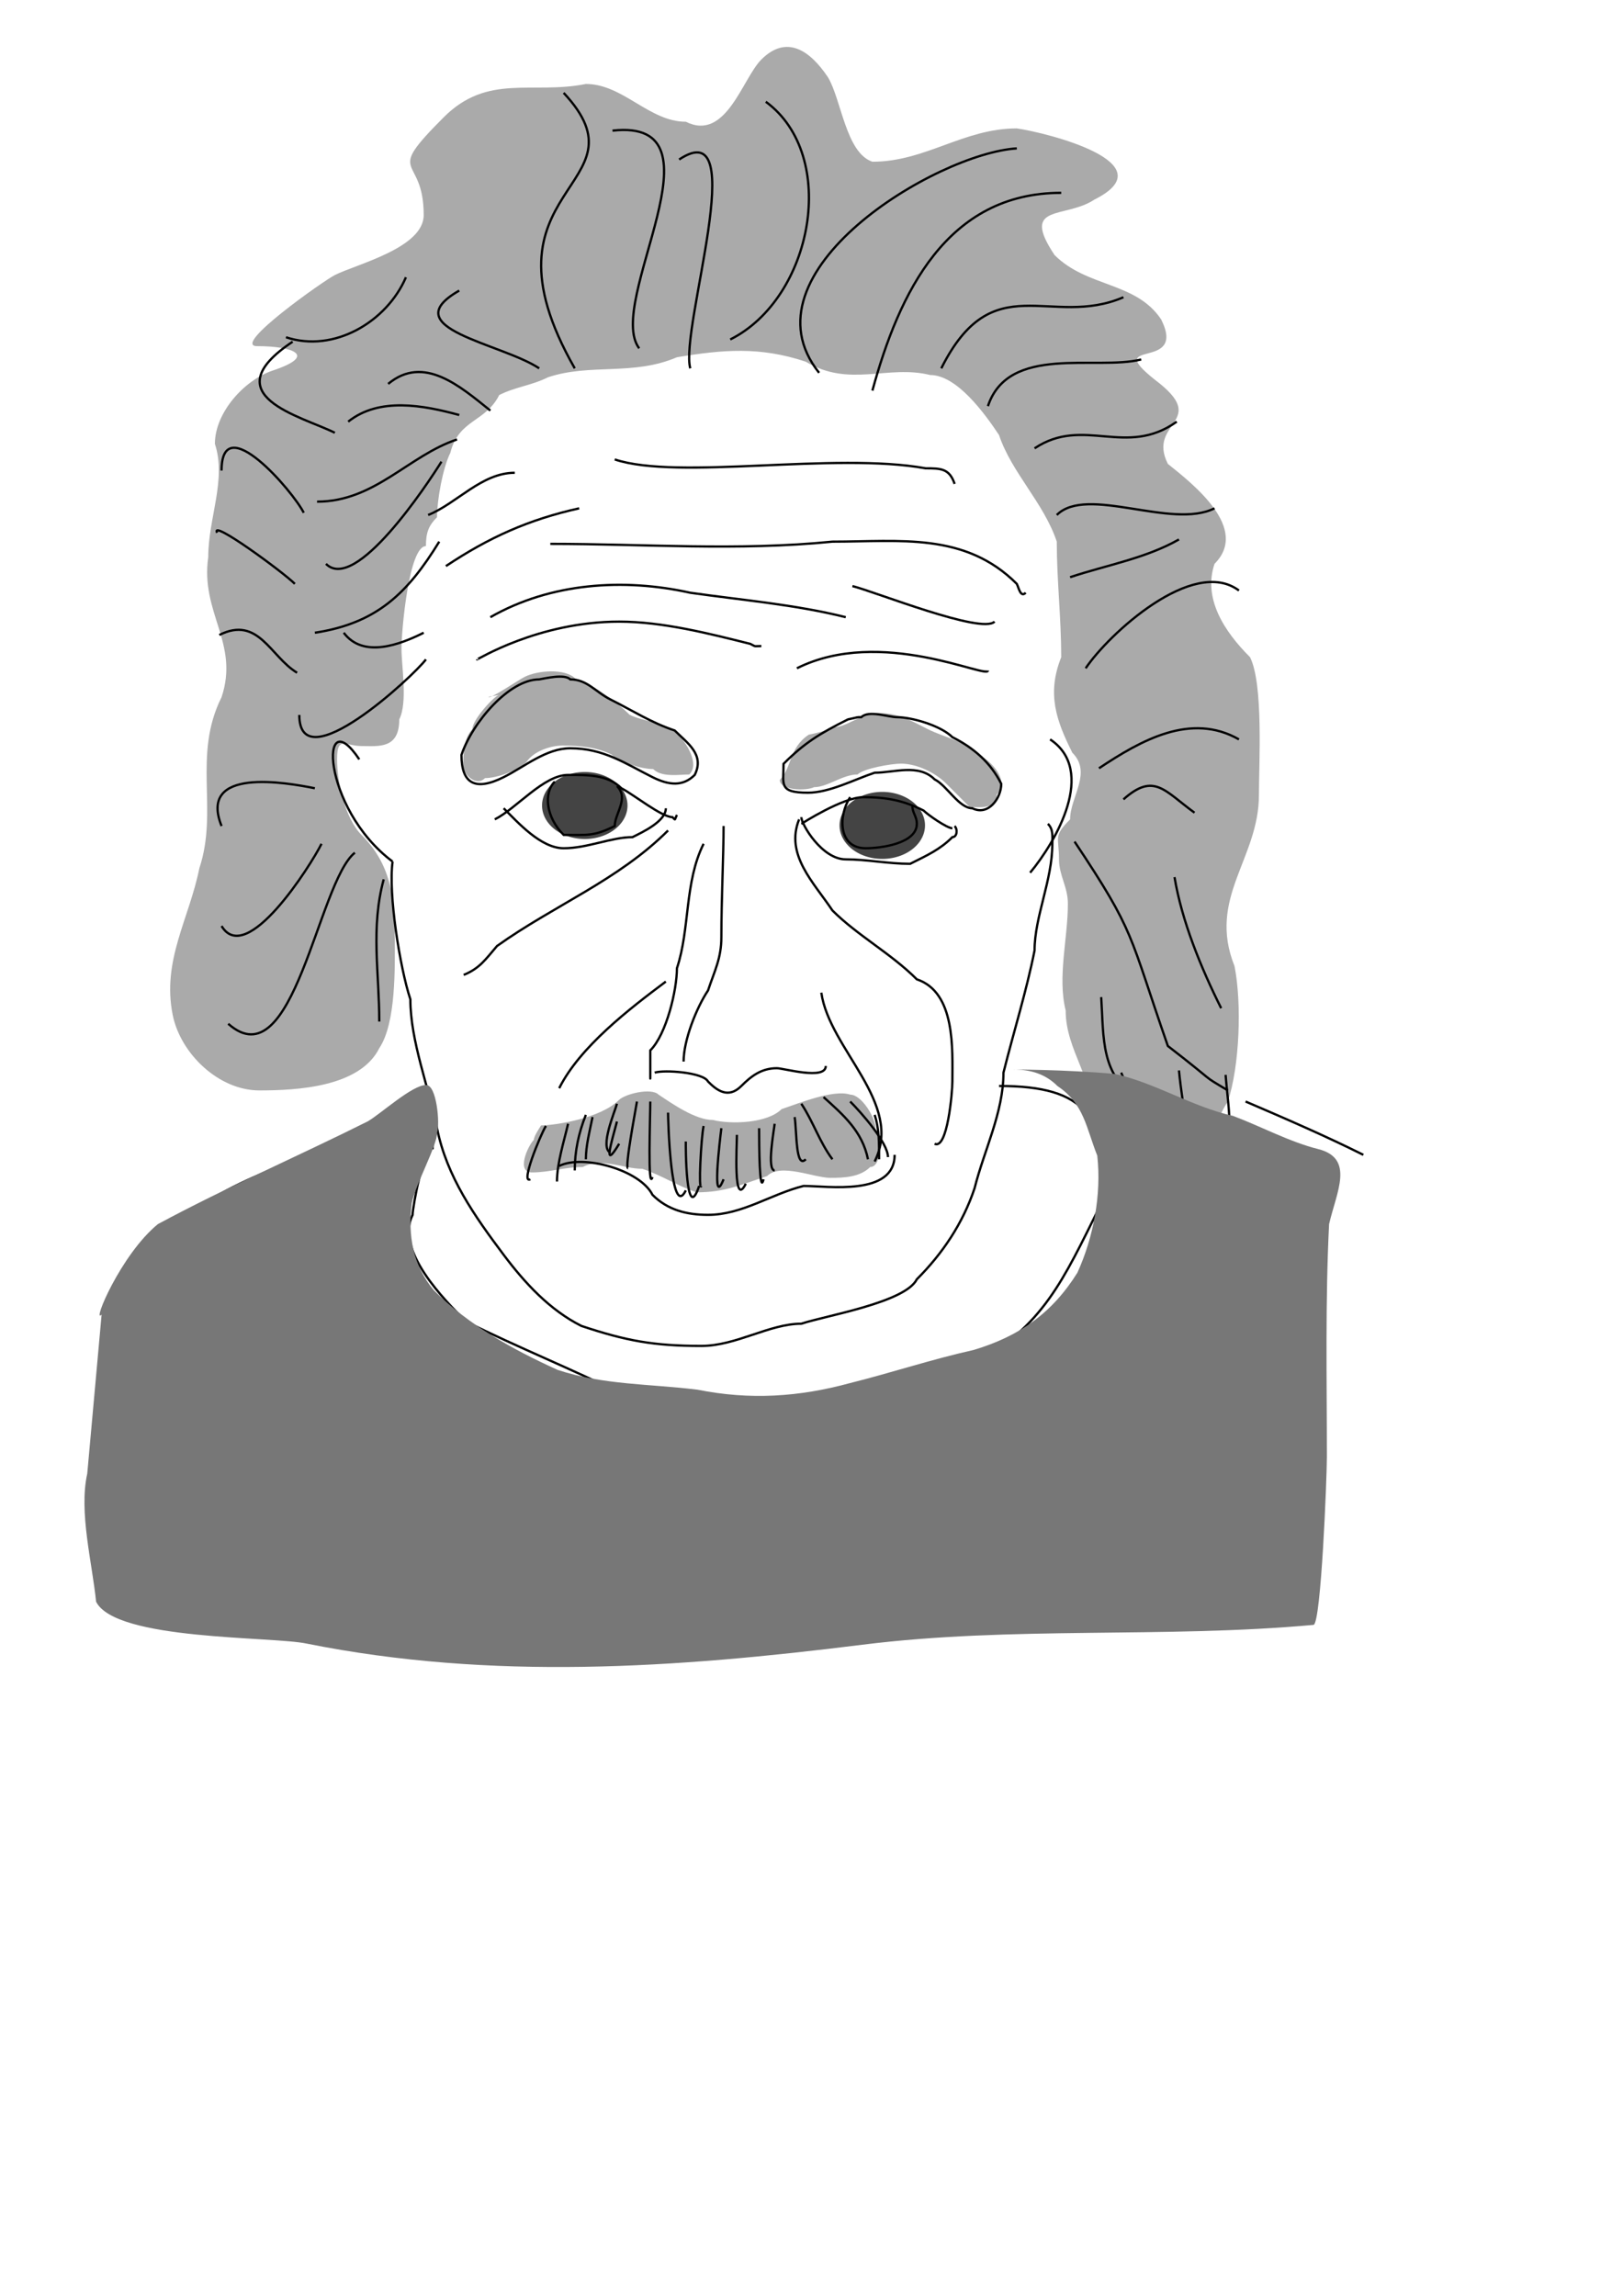 <?xml version="1.0" encoding="UTF-8" standalone="no"?>
<!DOCTYPE svg PUBLIC "-//W3C//DTD SVG 1.0//EN"
"http://www.w3.org/TR/2001/REC-SVG-20010904/DTD/svg10.dtd">
<!-- Created with Inkscape (http://www.inkscape.org/) -->
<svg
   id="svg1"
   sodipodi:version="0.32"
   inkscape:version="0.39cvs"
   xmlns="http://www.w3.org/2000/svg"
   xmlns:sodipodi="http://sodipodi.sourceforge.net/DTD/sodipodi-0.dtd"
   xmlns:inkscape="http://www.inkscape.org/namespaces/inkscape"
   xmlns:xlink="http://www.w3.org/1999/xlink"
   xmlns:rdf="http://www.w3.org/1999/02/22-rdf-syntax-ns#"
   xmlns:cc="http://web.resource.org/cc/"
   xmlns:dc="http://purl.org/dc/elements/1.1/"
   width="210mm"
   height="297mm"
   sodipodi:docbase="F:\Documents and Settings\steven\My Documents\My Pictures\Random Art"
   sodipodi:docname="einstein.svg">
  <defs
     id="defs3" />
  <sodipodi:namedview
     id="base"
     pagecolor="#ffffff"
     bordercolor="#666666"
     borderopacity="1.0"
     inkscape:pageopacity="0.0"
     inkscape:pageshadow="2"
     inkscape:zoom="0.68114620"
     inkscape:cx="289.09253"
     inkscape:cy="467.40484"
     inkscape:window-width="1280"
     inkscape:window-height="968"
     inkscape:window-x="-4"
     inkscape:window-y="-4" />
  
  <g
     id="g2389"
     transform="matrix(0.832,0,0,0.832,49.688,16.072)">
    <path
       style="fill:#aaaaaa;fill-opacity:1;fill-rule:evenodd;stroke:none;stroke-width:1pt;stroke-linecap:butt;stroke-linejoin:miter;stroke-opacity:1;"
       d="M 190.626,301.608 C 180.604,301.608 176.264,351.374 176.264,361.668 C 176.264,372.614 179.99,393.385 174.958,403.449 C 174.958,421.004 162.819,419.117 152.762,419.117 C 143.424,419.117 138.4,412.724 138.4,426.951 C 138.4,439.906 143.007,461.588 152.762,471.343 C 169.699,488.28 172.347,507.377 172.347,531.404 C 172.347,548.99 173.212,581.68 163.208,596.687 C 151.766,619.57 114.818,621.494 92.702,621.494 C 68.783,621.494 46.324,599.815 41.781,577.102 C 35.363,545.01 51.497,520.686 57.449,490.928 C 68.808,456.852 53.305,424.794 70.506,390.392 C 81.116,358.561 57.989,340.912 62.672,308.136 C 62.672,285.231 73.555,262.446 66.589,241.547 C 66.589,223.084 83.932,203.995 100.536,198.46 C 127.523,189.465 112.043,184.098 91.396,184.098 C 75.875,184.098 130.763,145.483 137.094,142.317 C 150.057,135.836 189.321,126.378 189.321,107.064 C 189.321,70.538 165.15,85.537 201.072,49.615 C 227.025,23.662 252.884,36.38 284.634,30.03 C 306.478,30.03 321.808,52.226 343.389,52.226 C 367.062,64.063 376.585,26.864 387.781,15.668 C 402.646,0.803 416.471,10.394 426.951,26.113 C 434.846,39.271 437.485,70.535 453.064,75.728 C 484.254,75.728 506.606,56.143 537.932,56.143 C 555.203,58.611 626.753,76.363 583.63,97.925 C 566.209,109.539 539.715,99.946 560.128,130.566 C 579.309,149.747 607.927,146.12 622.8,168.43 C 638.318,199.467 587.79,178.809 618.883,203.683 C 652.451,228.859 614.105,228.075 626.717,253.298 C 641.916,265.457 674.867,291.322 654.136,312.053 C 647.34,332.439 659.719,351.583 675.026,366.891 C 682.96,382.758 680.249,429.202 680.249,447.841 C 680.249,485.45 649.846,508.275 665.887,548.377 C 670.26,570.242 668.925,607.157 661.97,628.023 C 647.682,649.454 649.734,683.718 614.966,675.026 C 592.398,675.026 583.63,663.661 583.63,642.385 C 583.63,614.506 566.657,598.074 566.657,574.491 C 561.751,554.867 567.962,532.126 567.962,511.819 C 567.962,501.823 562.74,495.238 562.74,485.706 C 562.74,472.472 559.171,472.3 569.268,462.204 C 569.268,448.937 582.364,434.824 570.574,423.034 C 561.258,404.402 555.394,388.519 564.045,366.891 C 564.045,344.166 561.434,321.539 561.434,298.996 C 553.827,276.176 534.859,258.44 527.487,236.325 C 519.117,223.77 502.781,201.072 487.011,201.072 C 462.046,194.83 439.662,208.699 413.894,193.238 C 386.912,184.244 365.161,186.127 338.166,190.626 C 312.357,201.687 287.319,194.083 262.438,202.377 C 252.63,207.281 243.455,207.952 233.713,212.823 C 225.636,228.976 209.945,226.944 204.989,246.77 C 200.526,255.695 197.155,274.537 197.155,284.634 C 192.304,289.484 190.626,293.519 190.626,301.608 z "
       id="path1731" />
    <g
       id="g1735"
       transform="translate(1.063,-1.063)">
      <path
         sodipodi:type="arc"
         style="fill:#444444;fill-opacity:1;fill-rule:evenodd;stroke:none;stroke-width:1pt;stroke-linecap:butt;stroke-linejoin:miter;stroke-opacity:1;"
         id="path1733"
         sodipodi:cx="285.28677"
         sodipodi:cy="456.32828"
         sodipodi:rx="20.237734"
         sodipodi:ry="18.932074"
         d="M 305.525 456.328 A 20.238 18.932 0 1 0 265.049,456.328 A 20.238 18.932 0 1 0 305.525 456.328 z"
         transform="matrix(1.241,0,0,1.04,-71.105,-19.466)" />
      <path
         sodipodi:type="arc"
         style="fill:#444444;fill-opacity:1;fill-rule:evenodd;stroke:none;stroke-width:1pt;stroke-linecap:butt;stroke-linejoin:miter;stroke-opacity:1;"
         id="path1734"
         sodipodi:cx="285.28677"
         sodipodi:cy="456.32828"
         sodipodi:rx="20.237734"
         sodipodi:ry="18.932074"
         d="M 305.525 456.328 A 20.238 18.932 0 1 0 265.049,456.328 A 20.238 18.932 0 1 0 305.525 456.328 z"
         transform="matrix(1.241,0,0,1.04,103.757,-7.773)" />
    </g>
    <path
       style="fill:#aaaaaa;fill-opacity:1;fill-rule:evenodd;stroke:none;stroke-width:1pt;stroke-linecap:butt;stroke-linejoin:miter;stroke-opacity:1;"
       d="M 258.306,642.049 C 266.263,642.049 293.199,637.983 304.014,627.167 C 307.699,623.482 323.177,619.755 327.4,623.978 C 335.563,629.42 349.053,638.86 359.29,638.86 C 370.172,641.581 391.37,640.795 399.683,632.482 C 409.352,629.259 430.156,620.671 440.077,623.978 C 446.677,623.978 454.959,637.478 454.959,644.175 C 458.79,648.006 458.825,666.498 451.77,666.498 C 445.853,672.414 436.613,672.876 428.384,672.876 C 418.742,672.876 399.028,663.964 391.179,671.813 C 375.765,676.951 366.259,681.38 349.723,681.38 C 338.495,677.637 329.074,671.308 317.833,667.561 C 306.346,667.561 294.367,660.692 282.755,666.498 C 272.086,666.498 263.293,669.687 252.991,669.687 C 243.498,669.687 250.501,654.106 254.054,650.553 C 254.054,648.409 257.649,643.144 258.306,642.049 z "
       id="path1738" />
    <g
       id="g1741">
      <path
         style="fill:#aaaaaa;fill-opacity:1;fill-rule:evenodd;stroke:none;stroke-width:1pt;stroke-linecap:butt;stroke-linejoin:miter;stroke-opacity:1;"
         d="M 233.857,389.058 C 231.274,389.058 217.912,403.477 217.912,409.255 C 212.903,414.264 212.597,423.673 212.597,430.515 C 212.597,435.962 220.174,443.135 225.353,437.955 C 232.634,437.955 244.785,433.406 249.802,428.389 C 253.812,422.373 263.492,418.822 271.062,418.822 C 281.23,418.822 290.997,419.754 299.762,424.137 C 304.237,428.611 317.337,432.641 324.211,432.641 C 329.26,437.689 339.438,435.829 345.471,435.829 C 351.589,429.711 344.095,417.446 338.03,411.381 C 331.898,405.249 318.406,404.758 310.392,400.751 C 302.621,392.98 289.006,382.992 278.503,379.491 C 272.291,373.279 256.241,374.677 248.739,378.428 C 244.736,380.43 227.479,392.257 227.479,390.121"
         id="path1739" />
      <path
         style="fill:#aaaaaa;fill-opacity:1;fill-rule:evenodd;stroke:none;stroke-width:1pt;stroke-linecap:butt;stroke-linejoin:miter;stroke-opacity:1;"
         d="M 415.628,412.444 C 403.912,420.255 405.798,431.841 398.62,439.018 C 398.62,445.32 414.241,445.558 418.817,443.27 C 426.828,443.27 435.444,435.829 444.329,435.829 C 447.959,432.2 464.466,429.452 469.84,429.452 C 478.938,429.452 489.838,434.567 496.415,441.144 C 501.799,446.528 505.255,449.984 510.234,454.963 C 516.517,454.963 526.179,456.409 526.179,447.522 C 534.296,439.405 522.511,427.618 515.549,424.137 C 507.677,416.264 495.475,414.1 485.785,409.255 C 475.241,403.983 468.486,399.688 456.022,399.688 C 446.256,399.688 438.375,408.192 429.447,408.192 C 425.348,410.241 420.345,411.5 415.628,412.444 z "
         id="path1740" />
    </g>
    <g
       id="g1643">
      <path
         style="fill:none;fill-opacity:0.75;fill-rule:evenodd;stroke:#000000;stroke-width:1pt;stroke-linecap:butt;stroke-linejoin:miter;stroke-opacity:1;"
         d="M 257.215,379.947 C 239.512,379.947 217.835,405.385 211.517,424.34 C 211.517,441.367 219.702,445.707 236.325,437.396 C 248.571,431.273 261.357,420.423 275.494,420.423 C 295.073,420.423 308.001,429.495 323.804,437.396 C 333.556,442.273 341.731,442.971 348.611,436.091 C 354.622,424.069 344.327,417.444 336.86,409.977 C 322.915,405.329 312.099,398.249 298.996,391.698 C 290.197,387.299 285.429,379.947 275.494,379.947 C 272.117,376.57 260.727,379.362 257.215,379.947 z "
         id="path1542" />
      <path
         style="fill:none;fill-opacity:0.75;fill-rule:evenodd;stroke:#000000;stroke-width:1pt;stroke-linecap:butt;stroke-linejoin:miter;stroke-opacity:1;"
         d="M 438.702,403.449 C 421.74,411.93 413.048,417.352 400.838,429.562 C 400.838,441.652 397.714,446.536 415.2,446.536 C 427.734,446.536 442.396,438.776 454.37,434.785 C 465.835,434.785 480.216,429.295 489.623,438.702 C 496.938,442.36 503.941,455.675 511.819,455.675 C 521.205,460.368 528.792,449.723 528.792,441.313 C 522.564,428.855 512.599,420.16 500.068,413.894 C 493.336,407.162 476.288,402.143 467.426,402.143 C 462.425,402.143 450.83,397.849 446.536,402.143 C 443.011,402.143 445.657,402.058 438.702,403.449 z "
         id="path1543" />
      <path
         style="fill:none;fill-opacity:0.75;fill-rule:evenodd;stroke:#000000;stroke-width:1pt;stroke-linecap:butt;stroke-linejoin:miter;stroke-opacity:1;"
         d="M 331.638,557.517 C 310.363,573.473 281.158,595.805 268.966,620.189"
         id="path1545" />
      <path
         style="fill:none;fill-opacity:0.75;fill-rule:evenodd;stroke:#000000;stroke-width:1pt;stroke-linecap:butt;stroke-linejoin:miter;stroke-opacity:1;"
         d="M 423.034,564.045 C 427.82,597.546 471.581,628.853 454.37,663.275"
         id="path1546" />
      <path
         style="fill:none;fill-opacity:0.75;fill-rule:evenodd;stroke:#000000;stroke-width:1pt;stroke-linecap:butt;stroke-linejoin:miter;stroke-opacity:1;"
         d="M 365.585,466.121 C 365.585,482.986 364.279,510.025 364.279,531.404 C 364.279,543.826 360.33,551.084 356.445,562.74 C 349.595,573.016 342.083,591.978 342.083,604.521"
         id="path1547" />
      <path
         style="fill:none;fill-opacity:0.75;fill-rule:evenodd;stroke:#000000;stroke-width:1pt;stroke-linecap:butt;stroke-linejoin:miter;stroke-opacity:1;"
         d="M 353.834,476.566 C 342.506,499.222 345.91,526.451 338.166,549.683 C 338.166,562.451 332.04,588.451 322.498,597.992 C 322.498,601.849 322.498,618.374 322.498,613.66"
         id="path1548" />
      <path
         style="fill:none;fill-opacity:0.75;fill-rule:evenodd;stroke:#000000;stroke-width:1pt;stroke-linecap:butt;stroke-linejoin:miter;stroke-opacity:1;"
         d="M 325.109,611.049 C 330.582,609.225 353.745,610.87 356.445,616.272 C 361.506,621.332 368.228,626.685 376.03,618.883 C 381.77,613.143 387.772,608.438 396.921,608.438 C 400.861,608.438 425.645,615.642 425.645,607.132"
         id="path1549" />
      <path
         style="fill:none;fill-opacity:0.75;fill-rule:evenodd;stroke:#000000;stroke-width:1pt;stroke-linecap:butt;stroke-linejoin:miter;stroke-opacity:1;"
         d="M 231.102,462.204 C 243.895,455.807 259.834,436.091 274.189,436.091 C 285.353,436.091 297.387,435.787 305.524,443.924 C 312.198,447.261 329.185,460.898 335.555,460.898 C 337.548,462.892 336.585,462.754 338.166,459.592"
         id="path1550" />
      <path
         style="fill:none;fill-opacity:0.75;fill-rule:evenodd;stroke:#000000;stroke-width:1pt;stroke-linecap:butt;stroke-linejoin:miter;stroke-opacity:1;"
         d="M 266.355,440.008 C 259.687,446.675 261.115,460.881 271.577,471.343 C 285.479,471.343 289.299,472.275 301.608,466.121 C 301.608,458.757 310.175,449.88 302.913,442.619"
         id="path1551" />
      <path
         style="fill:none;fill-opacity:0.75;fill-rule:evenodd;stroke:#000000;stroke-width:1pt;stroke-linecap:butt;stroke-linejoin:miter;stroke-opacity:1;"
         d="M 411.283,464.815 C 411.497,464.744 435.616,449.147 447.841,449.147 C 461.584,449.147 471.512,451.19 483.094,456.981 C 485.529,459.416 496.91,467.426 500.068,467.426"
         id="path1552" />
      <path
         style="fill:none;fill-opacity:0.75;fill-rule:evenodd;stroke:#000000;stroke-width:1pt;stroke-linecap:butt;stroke-linejoin:miter;stroke-opacity:1;"
         d="M 440.008,449.147 C 433.016,459.635 432.646,479.177 449.147,479.177 C 458.047,479.177 479.177,476.405 479.177,464.815 C 479.177,460.36 476.566,458.526 476.566,454.37"
         id="path1553" />
      <path
         style="fill:none;fill-opacity:0.75;fill-rule:evenodd;stroke:#000000;stroke-width:1pt;stroke-linecap:butt;stroke-linejoin:miter;stroke-opacity:1;"
         d="M 236.325,455.675 C 244.703,464.054 258.236,479.177 271.577,479.177 C 285.576,479.177 299.668,472.649 312.053,472.649 C 318.181,469.585 331.638,463.305 331.638,455.675"
         id="path1554" />
      <path
         style="fill:none;fill-opacity:0.75;fill-rule:evenodd;stroke:#000000;stroke-width:1pt;stroke-linecap:butt;stroke-linejoin:miter;stroke-opacity:1;"
         d="M 411.283,460.898 C 411.283,465.115 423.444,485.706 437.396,485.706 C 449.709,485.706 462.242,488.317 475.26,488.317 C 485.348,483.273 492.763,479.954 500.068,472.649 C 502.789,472.649 503.353,468.1 501.374,466.121"
         id="path1555" />
      <path
         style="fill:none;fill-opacity:0.75;fill-rule:evenodd;stroke:#000000;stroke-width:1pt;stroke-linecap:butt;stroke-linejoin:miter;stroke-opacity:1;"
         d="M 220.657,368.196 C 220.657,368.571 256.655,346 304.219,346 C 329.637,346 356.852,352.956 381.253,359.057 C 385.032,360.946 382.891,360.362 387.781,360.362"
         id="path1556" />
      <path
         style="fill:none;fill-opacity:0.75;fill-rule:evenodd;stroke:#000000;stroke-width:1pt;stroke-linecap:butt;stroke-linejoin:miter;stroke-opacity:1;"
         d="M 228.491,343.389 C 263.998,323.099 306.871,320.331 346,329.026 C 376.479,333.381 407.551,335.927 437.396,343.389"
         id="path1557" />
      <path
         style="fill:none;fill-opacity:0.75;fill-rule:evenodd;stroke:#000000;stroke-width:1pt;stroke-linecap:butt;stroke-linejoin:miter;stroke-opacity:1;"
         d="M 263.743,300.302 C 319.161,300.302 373.869,304.566 429.562,298.996 C 469.228,298.996 507.447,293.319 537.932,323.804 C 539.12,326.18 540.135,332.046 543.155,329.026"
         id="path1558" />
      <path
         style="fill:none;fill-opacity:0.75;fill-rule:evenodd;stroke:#000000;stroke-width:1pt;stroke-linecap:butt;stroke-linejoin:miter;stroke-opacity:1;"
         d="M 441.313,325.109 C 454.647,328.443 517.318,353.558 524.875,346"
         id="path1559" />
      <path
         style="fill:none;fill-opacity:0.75;fill-rule:evenodd;stroke:#000000;stroke-width:1pt;stroke-linecap:butt;stroke-linejoin:miter;stroke-opacity:1;"
         d="M 408.672,373.419 C 458.141,348.684 520.958,380.063 520.958,374.724"
         id="path1560" />
      <path
         style="fill:none;fill-opacity:0.75;fill-rule:evenodd;stroke:#000000;stroke-width:1pt;stroke-linecap:butt;stroke-linejoin:miter;stroke-opacity:1;"
         d="M 280.717,279.411 C 251.046,286.005 227.644,296.514 202.377,313.358"
         id="path1561" />
      <path
         style="fill:none;fill-opacity:0.75;fill-rule:evenodd;stroke:#000000;stroke-width:1pt;stroke-linecap:butt;stroke-linejoin:miter;stroke-opacity:1;"
         d="M 242.853,258.521 C 223.337,258.521 208.779,276.589 191.932,283.328"
         id="path1562" />
      <path
         style="fill:none;fill-opacity:0.75;fill-rule:evenodd;stroke:#000000;stroke-width:1pt;stroke-linecap:butt;stroke-linejoin:miter;stroke-opacity:1;"
         d="M 228.491,221.962 C 210.86,207.857 189.393,188.825 168.43,206.294"
         id="path1563" />
      <path
         style="fill:none;fill-opacity:0.75;fill-rule:evenodd;stroke:#000000;stroke-width:1pt;stroke-linecap:butt;stroke-linejoin:miter;stroke-opacity:1;"
         d="M 210.211,224.574 C 189.296,218.869 163.202,213.872 144.928,228.491"
         id="path1564" />
      <path
         style="fill:none;fill-opacity:0.75;fill-rule:evenodd;stroke:#000000;stroke-width:1pt;stroke-linecap:butt;stroke-linejoin:miter;stroke-opacity:1;"
         d="M 208.906,238.936 C 180.43,248.428 160.515,275.494 126.649,275.494"
         id="path1565" />
      <path
         style="fill:none;fill-opacity:0.75;fill-rule:evenodd;stroke:#000000;stroke-width:1pt;stroke-linecap:butt;stroke-linejoin:miter;stroke-opacity:1;"
         d="M 199.766,251.992 C 191.463,265.277 149.215,329.396 131.872,312.053"
         id="path1566" />
      <path
         style="fill:none;fill-opacity:0.75;fill-rule:evenodd;stroke:#000000;stroke-width:1pt;stroke-linecap:butt;stroke-linejoin:miter;stroke-opacity:1;"
         d="M 198.46,298.996 C 179.814,329.296 161.899,346.904 125.343,352.528"
         id="path1567" />
      <path
         style="fill:none;fill-opacity:0.75;fill-rule:evenodd;stroke:#000000;stroke-width:1pt;stroke-linecap:butt;stroke-linejoin:miter;stroke-opacity:1;"
         d="M 189.321,352.528 C 175.443,359.467 153.774,367.805 142.317,352.528"
         id="path1568" />
      <path
         style="fill:none;fill-opacity:0.75;fill-rule:evenodd;stroke:#000000;stroke-width:1pt;stroke-linecap:butt;stroke-linejoin:miter;stroke-opacity:1;"
         d="M 190.626,368.196 C 183.61,377.765 116.204,440.398 116.204,400.838"
         id="path1569" />
      <path
         style="fill:none;fill-opacity:0.75;fill-rule:evenodd;stroke:#000000;stroke-width:1pt;stroke-linecap:butt;stroke-linejoin:miter;stroke-opacity:1;"
         d="M 151.457,426.951 C 127.842,391.529 128.874,455.386 171.042,487.011"
         id="path1570" />
      <path
         style="fill:none;fill-opacity:0.75;fill-rule:evenodd;stroke:#000000;stroke-width:1pt;stroke-linecap:butt;stroke-linejoin:miter;stroke-opacity:1;"
         d="M 165.819,497.457 C 158.08,525.834 163.208,552.23 163.208,581.019"
         id="path1575" />
      <path
         style="fill:none;fill-opacity:0.75;fill-rule:evenodd;stroke:#000000;stroke-width:1pt;stroke-linecap:butt;stroke-linejoin:miter;stroke-opacity:1;"
         d="M 148.845,481.789 C 127.074,499.205 112.921,616.545 74.423,582.324"
         id="path1576" />
      <path
         style="fill:none;fill-opacity:0.75;fill-rule:evenodd;stroke:#000000;stroke-width:1pt;stroke-linecap:butt;stroke-linejoin:miter;stroke-opacity:1;"
         d="M 129.26,476.566 C 122.892,489.303 85.079,549.165 70.506,524.875"
         id="path1577" />
      <path
         style="fill:none;fill-opacity:0.75;fill-rule:evenodd;stroke:#000000;stroke-width:1pt;stroke-linecap:butt;stroke-linejoin:miter;stroke-opacity:1;"
         d="M 125.343,443.924 C 108.363,440.528 56.566,431.271 70.506,466.121"
         id="path1578" />
      <path
         style="fill:none;fill-opacity:0.75;fill-rule:evenodd;stroke:#000000;stroke-width:1pt;stroke-linecap:butt;stroke-linejoin:miter;stroke-opacity:1;"
         d="M 114.898,376.03 C 99.179,366.599 92.225,342.321 69.2,353.834"
         id="path1579" />
      <path
         style="fill:none;fill-opacity:0.75;fill-rule:evenodd;stroke:#000000;stroke-width:1pt;stroke-linecap:butt;stroke-linejoin:miter;stroke-opacity:1;"
         d="M 113.592,323.804 C 106.63,316.841 63.689,285.362 67.894,293.774"
         id="path1580" />
      <path
         style="fill:none;fill-opacity:0.75;fill-rule:evenodd;stroke:#000000;stroke-width:1pt;stroke-linecap:butt;stroke-linejoin:miter;stroke-opacity:1;"
         d="M 118.815,282.023 C 112.51,269.412 70.506,220.553 70.506,257.215"
         id="path1581" />
      <path
         style="fill:none;fill-opacity:0.75;fill-rule:evenodd;stroke:#000000;stroke-width:1pt;stroke-linecap:butt;stroke-linejoin:miter;stroke-opacity:1;"
         d="M 137.094,235.019 C 117.57,225.256 64.595,213.281 112.287,181.487"
         id="path1582" />
      <path
         style="fill:none;fill-opacity:0.75;fill-rule:evenodd;stroke:#000000;stroke-width:1pt;stroke-linecap:butt;stroke-linejoin:miter;stroke-opacity:1;"
         d="M 178.875,143.623 C 167.714,169.666 136.631,188.296 108.37,178.875"
         id="path1585" />
      <path
         style="fill:none;fill-opacity:0.75;fill-rule:evenodd;stroke:#000000;stroke-width:1pt;stroke-linecap:butt;stroke-linejoin:miter;stroke-opacity:1;"
         d="M 257.215,197.155 C 235.035,182.368 171.34,173.669 210.211,151.457"
         id="path1586" />
      <path
         style="fill:none;fill-opacity:0.75;fill-rule:evenodd;stroke:#000000;stroke-width:1pt;stroke-linecap:butt;stroke-linejoin:miter;stroke-opacity:1;"
         d="M 278.106,197.155 C 216.439,89.238 323.686,91.084 271.577,35.253"
         id="path1587" />
      <path
         style="fill:none;fill-opacity:0.75;fill-rule:evenodd;stroke:#000000;stroke-width:1pt;stroke-linecap:butt;stroke-linejoin:miter;stroke-opacity:1;"
         d="M 315.97,185.404 C 295.576,158.212 369.524,49.758 300.302,57.449"
         id="path1588" />
      <path
         style="fill:none;fill-opacity:0.75;fill-rule:evenodd;stroke:#000000;stroke-width:1pt;stroke-linecap:butt;stroke-linejoin:miter;stroke-opacity:1;"
         d="M 346,197.155 C 339.656,173.894 382.612,45.662 339.472,74.423"
         id="path1589" />
      <path
         style="fill:none;fill-opacity:0.75;fill-rule:evenodd;stroke:#000000;stroke-width:1pt;stroke-linecap:butt;stroke-linejoin:miter;stroke-opacity:1;"
         d="M 301.608,250.687 C 338.939,263.131 430.624,246.132 484.4,255.909 C 493.138,255.909 498.327,255.911 501.374,265.049"
         id="path1590" />
      <path
         style="fill:none;fill-opacity:0.75;fill-rule:evenodd;stroke:#000000;stroke-width:1pt;stroke-linecap:butt;stroke-linejoin:miter;stroke-opacity:1;"
         d="M 390.392,40.475 C 433.717,72.247 418.103,155.88 369.502,180.181"
         id="path1591" />
      <path
         style="fill:none;fill-opacity:0.75;fill-rule:evenodd;stroke:#000000;stroke-width:1pt;stroke-linecap:butt;stroke-linejoin:miter;stroke-opacity:1;"
         d="M 537.932,67.894 C 490.521,70.858 374.604,140.861 421.728,199.766"
         id="path1592" />
      <path
         style="fill:none;fill-opacity:0.75;fill-rule:evenodd;stroke:#000000;stroke-width:1pt;stroke-linecap:butt;stroke-linejoin:miter;stroke-opacity:1;"
         d="M 564.045,94.008 C 496.862,94.008 468.728,152.776 453.064,210.211"
         id="path1593" />
      <path
         style="fill:none;fill-opacity:0.75;fill-rule:evenodd;stroke:#000000;stroke-width:1pt;stroke-linecap:butt;stroke-linejoin:miter;stroke-opacity:1;"
         d="M 493.54,197.155 C 523.866,136.503 557.664,173.776 600.604,155.374"
         id="path1594" />
      <path
         style="fill:none;fill-opacity:0.75;fill-rule:evenodd;stroke:#000000;stroke-width:1pt;stroke-linecap:butt;stroke-linejoin:miter;stroke-opacity:1;"
         d="M 520.958,219.351 C 533.12,182.867 584.442,198.584 611.049,191.932"
         id="path1595" />
      <path
         style="fill:none;fill-opacity:0.75;fill-rule:evenodd;stroke:#000000;stroke-width:1pt;stroke-linecap:butt;stroke-linejoin:miter;stroke-opacity:1;"
         d="M 548.377,244.158 C 577.2,224.943 602.055,249.837 631.94,228.491"
         id="path1596" />
      <path
         style="fill:none;fill-opacity:0.75;fill-rule:evenodd;stroke:#000000;stroke-width:1pt;stroke-linecap:butt;stroke-linejoin:miter;stroke-opacity:1;"
         d="M 561.434,283.328 C 579.109,265.653 628.905,292.027 654.136,279.411"
         id="path1597" />
      <path
         style="fill:none;fill-opacity:0.75;fill-rule:evenodd;stroke:#000000;stroke-width:1pt;stroke-linecap:butt;stroke-linejoin:miter;stroke-opacity:1;"
         d="M 569.268,319.887 C 590.519,312.803 613.802,308.801 633.245,297.691"
         id="path1598" />
      <path
         style="fill:none;fill-opacity:0.75;fill-rule:evenodd;stroke:#000000;stroke-width:1pt;stroke-linecap:butt;stroke-linejoin:miter;stroke-opacity:1;"
         d="M 578.408,373.419 C 591.591,353.643 641.507,307.478 668.498,327.721"
         id="path1599" />
      <path
         style="fill:none;fill-opacity:0.75;fill-rule:evenodd;stroke:#000000;stroke-width:1pt;stroke-linecap:butt;stroke-linejoin:miter;stroke-opacity:1;"
         d="M 557.517,415.2 C 585.104,433.592 560.973,475.291 545.766,493.54"
         id="path1600" />
      <path
         style="fill:none;fill-opacity:0.75;fill-rule:evenodd;stroke:#000000;stroke-width:1pt;stroke-linecap:butt;stroke-linejoin:miter;stroke-opacity:1;"
         d="M 586.241,432.174 C 610.8,415.801 640.282,399.076 668.498,415.2"
         id="path1601" />
      <path
         style="fill:none;fill-opacity:0.75;fill-rule:evenodd;stroke:#000000;stroke-width:1pt;stroke-linecap:butt;stroke-linejoin:miter;stroke-opacity:1;"
         d="M 600.604,450.453 C 618.614,434.443 624.672,445.405 642.385,458.287"
         id="path1602" />
      <path
         style="fill:none;fill-opacity:0.75;fill-rule:evenodd;stroke:#000000;stroke-width:1pt;stroke-linecap:butt;stroke-linejoin:miter;stroke-opacity:1;"
         d="M 571.879,475.26 C 607.882,529.264 603.591,528.895 626.717,595.381 C 657.45,619.129 645.065,611.352 661.97,621.494"
         id="path1603" />
      <path
         style="fill:none;fill-opacity:0.75;fill-rule:evenodd;stroke:#000000;stroke-width:1pt;stroke-linecap:butt;stroke-linejoin:miter;stroke-opacity:1;"
         d="M 630.634,496.151 C 634.966,522.141 646.265,549.61 658.053,573.185"
         id="path1604" />
      <path
         style="fill:none;fill-opacity:0.75;fill-rule:evenodd;stroke:#000000;stroke-width:1pt;stroke-linecap:butt;stroke-linejoin:miter;stroke-opacity:1;"
         d="M 587.547,566.657 C 589.065,590.938 587.155,613.164 609.743,626.717"
         id="path1605" />
      <path
         style="fill:none;fill-opacity:0.75;fill-rule:evenodd;stroke:#000000;stroke-width:1pt;stroke-linecap:butt;stroke-linejoin:miter;stroke-opacity:1;"
         d="M 261.132,642.385 C 257.671,648.154 246.029,676.702 251.992,673.721"
         id="path1606" />
      <path
         style="fill:none;fill-opacity:0.75;fill-rule:evenodd;stroke:#000000;stroke-width:1pt;stroke-linecap:butt;stroke-linejoin:miter;stroke-opacity:1;"
         d="M 274.189,641.079 C 271.796,651.447 267.66,664.197 267.66,675.026"
         id="path1607" />
      <path
         style="fill:none;fill-opacity:0.75;fill-rule:evenodd;stroke:#000000;stroke-width:1pt;stroke-linecap:butt;stroke-linejoin:miter;stroke-opacity:1;"
         d="M 284.634,635.857 C 280.433,646.359 278.106,657.164 278.106,668.498"
         id="path1608" />
      <path
         style="fill:none;fill-opacity:0.75;fill-rule:evenodd;stroke:#000000;stroke-width:1pt;stroke-linecap:butt;stroke-linejoin:miter;stroke-opacity:1;"
         d="M 288.551,637.162 C 286.993,644.952 284.634,653.892 284.634,661.97"
         id="path1609" />
      <path
         style="fill:none;fill-opacity:0.75;fill-rule:evenodd;stroke:#000000;stroke-width:1pt;stroke-linecap:butt;stroke-linejoin:miter;stroke-opacity:1;"
         d="M 302.913,629.328 C 301.589,634.184 292.676,654.893 298.996,658.053"
         id="path1610" />
      <path
         style="fill:none;fill-opacity:0.75;fill-rule:evenodd;stroke:#000000;stroke-width:1pt;stroke-linecap:butt;stroke-linejoin:miter;stroke-opacity:1;"
         d="M 302.913,639.774 C 299.518,652.505 294.491,669.043 304.219,652.83"
         id="path1611" />
      <path
         style="fill:none;fill-opacity:0.75;fill-rule:evenodd;stroke:#000000;stroke-width:1pt;stroke-linecap:butt;stroke-linejoin:miter;stroke-opacity:1;"
         d="M 314.664,628.023 C 313.912,632.913 307.337,667.192 309.441,667.192"
         id="path1612" />
      <path
         style="fill:none;fill-opacity:0.75;fill-rule:evenodd;stroke:#000000;stroke-width:1pt;stroke-linecap:butt;stroke-linejoin:miter;stroke-opacity:1;"
         d="M 322.498,628.023 C 322.498,637.314 320.888,681.161 323.804,672.415"
         id="path1613" />
      <path
         style="fill:none;fill-opacity:0.75;fill-rule:evenodd;stroke:#000000;stroke-width:1pt;stroke-linecap:butt;stroke-linejoin:miter;stroke-opacity:1;"
         d="M 332.943,634.551 C 332.943,637.415 334.385,698.256 343.389,680.249"
         id="path1614" />
      <path
         style="fill:none;fill-opacity:0.75;fill-rule:evenodd;stroke:#000000;stroke-width:1pt;stroke-linecap:butt;stroke-linejoin:miter;stroke-opacity:1;"
         d="M 343.389,651.524 C 343.27,653.073 343.345,701.272 351.223,677.638"
         id="path1615" />
      <path
         style="fill:none;fill-opacity:0.75;fill-rule:evenodd;stroke:#000000;stroke-width:1pt;stroke-linecap:butt;stroke-linejoin:miter;stroke-opacity:1;"
         d="M 353.834,642.385 C 352.288,650.113 350.736,681.222 352.528,677.638"
         id="path1616" />
      <path
         style="fill:none;fill-opacity:0.75;fill-rule:evenodd;stroke:#000000;stroke-width:1pt;stroke-linecap:butt;stroke-linejoin:miter;stroke-opacity:1;"
         d="M 364.279,643.691 C 363.409,650.653 358.482,691.477 365.585,673.721"
         id="path1617" />
      <path
         style="fill:none;fill-opacity:0.75;fill-rule:evenodd;stroke:#000000;stroke-width:1pt;stroke-linecap:butt;stroke-linejoin:miter;stroke-opacity:1;"
         d="M 373.419,647.607 C 373.419,653.614 371.127,691.361 378.641,676.332"
         id="path1618" />
      <path
         style="fill:none;fill-opacity:0.75;fill-rule:evenodd;stroke:#000000;stroke-width:1pt;stroke-linecap:butt;stroke-linejoin:miter;stroke-opacity:1;"
         d="M 386.475,643.691 C 386.475,653.738 386.65,683.469 389.087,673.721"
         id="path1619" />
      <path
         style="fill:none;fill-opacity:0.75;fill-rule:evenodd;stroke:#000000;stroke-width:1pt;stroke-linecap:butt;stroke-linejoin:miter;stroke-opacity:1;"
         d="M 395.615,641.079 C 395.187,644.936 390.855,668.498 395.615,668.498"
         id="path1620" />
      <path
         style="fill:none;fill-opacity:0.75;fill-rule:evenodd;stroke:#000000;stroke-width:1pt;stroke-linecap:butt;stroke-linejoin:miter;stroke-opacity:1;"
         d="M 407.366,637.162 C 408.666,645.614 407.848,668.016 413.894,661.97"
         id="path1621" />
      <path
         style="fill:none;fill-opacity:0.75;fill-rule:evenodd;stroke:#000000;stroke-width:1pt;stroke-linecap:butt;stroke-linejoin:miter;stroke-opacity:1;"
         d="M 411.283,629.328 C 418.296,639.848 421.993,651.878 429.562,661.97"
         id="path1622" />
      <path
         style="fill:none;fill-opacity:0.75;fill-rule:evenodd;stroke:#000000;stroke-width:1pt;stroke-linecap:butt;stroke-linejoin:miter;stroke-opacity:1;"
         d="M 424.34,625.411 C 436.1,635.996 447.184,645.626 450.453,661.97"
         id="path1623" />
      <path
         style="fill:none;fill-opacity:0.75;fill-rule:evenodd;stroke:#000000;stroke-width:1pt;stroke-linecap:butt;stroke-linejoin:miter;stroke-opacity:1;"
         d="M 440.008,628.023 C 446.437,634.452 462.204,652.252 462.204,660.664"
         id="path1624" />
      <path
         style="fill:none;fill-opacity:0.75;fill-rule:evenodd;stroke:#000000;stroke-width:1pt;stroke-linecap:butt;stroke-linejoin:miter;stroke-opacity:1;"
         d="M 454.37,635.857 C 457.184,644.3 456.981,653.168 456.981,661.97"
         id="path1625" />
      <path
         style="fill:none;fill-opacity:0.75;fill-rule:evenodd;stroke:#000000;stroke-width:1pt;stroke-linecap:butt;stroke-linejoin:miter;stroke-opacity:1;"
         d="M 268.966,665.887 C 282.934,658.903 316.46,668.172 323.804,682.86 C 332.789,691.846 343.977,694.611 356.445,694.611 C 376.491,694.611 393.377,682.441 412.589,677.638 C 426.845,677.638 466.121,683.808 466.121,659.358"
         id="path1626" />
      <path
         style="fill:none;fill-opacity:0.75;fill-rule:evenodd;stroke:#000000;stroke-width:1pt;stroke-linecap:butt;stroke-linejoin:miter;stroke-opacity:1;"
         d="M 171.042,487.011 C 168.394,505.547 175.337,549.514 181.487,567.962 C 181.487,592.577 192.317,619.503 197.155,643.691 C 202.871,672.274 219.312,695.429 236.325,718.113 C 248.758,734.691 263.457,750.611 282.023,759.894 C 308.22,768.627 324.477,771.645 352.528,771.645 C 372.98,771.645 392.514,758.589 411.283,758.589 C 425.547,753.834 472.332,746.165 479.177,732.475 C 494.266,717.386 506.222,699.649 513.124,678.943 C 518.696,656.658 530.098,634.417 530.098,611.049 C 536.167,586.775 543.524,563.505 548.377,539.238 C 548.377,519.32 558.823,498.067 558.823,476.566 C 558.823,472.297 559.493,468.097 556.211,464.815"
         id="path1627" />
      <path
         style="fill:none;fill-opacity:0.75;fill-rule:evenodd;stroke:#000000;stroke-width:1pt;stroke-linecap:butt;stroke-linejoin:miter;stroke-opacity:1;"
         d="M 409.977,462.204 C 401.641,483.046 418.567,499.243 429.562,515.736 C 444.253,530.427 463.934,540.968 479.177,556.211 C 502.073,563.843 500.068,597.517 500.068,616.272 C 500.068,622.708 497.113,656.575 489.623,652.83"
         id="path1629" />
      <path
         style="fill:none;fill-opacity:0.75;fill-rule:evenodd;stroke:#000000;stroke-width:1pt;stroke-linecap:butt;stroke-linejoin:miter;stroke-opacity:1;"
         d="M 332.943,468.732 C 303.74,497.936 265.852,512.737 232.408,536.626 C 225.741,544.404 222.176,549.859 212.823,553.6"
         id="path1630" />
      <path
         style="fill:none;fill-opacity:0.75;fill-rule:evenodd;stroke:#000000;stroke-width:1pt;stroke-linecap:butt;stroke-linejoin:miter;stroke-opacity:1;"
         d="M 188.015,621.494 C 157.657,651.852 103.343,662.113 66.589,684.166 C 48.286,693.317 14.144,717.461 7.834,736.392 C 7.166,737.728 -0.807,750.755 3.917,750.755"
         id="path1633" />
      <path
         style="fill:none;fill-opacity:0.75;fill-rule:evenodd;stroke:#000000;stroke-width:1pt;stroke-linecap:butt;stroke-linejoin:miter;stroke-opacity:1;"
         d="M 527.487,618.883 C 578.934,618.883 592.966,636.901 586.241,690.694 C 565.815,731.548 553.096,761.452 511.819,782.091 C 483.608,793.375 449.592,802.981 419.117,802.981 C 381.745,802.981 344.302,807.864 306.83,800.37 C 276.35,785.129 244.958,772.698 214.128,757.283 C 201.796,744.951 172.317,715.563 182.792,694.611 C 182.792,690.262 189.087,655.441 194.543,655.441 C 194.543,651.511 195.849,649.081 195.849,644.996"
         id="path1637" />
      <path
         style="fill:none;fill-opacity:0.75;fill-rule:evenodd;stroke:#000000;stroke-width:1pt;stroke-linecap:butt;stroke-linejoin:miter;stroke-opacity:1;"
         d="M 672.415,628.023 C 695.748,638.023 719.482,648.292 741.615,659.358"
         id="path1638" />
      <path
         style="fill:none;fill-opacity:0.75;fill-rule:evenodd;stroke:#000000;stroke-width:1pt;stroke-linecap:butt;stroke-linejoin:miter;stroke-opacity:1;"
         d="M 660.664,612.355 C 661.845,630.063 668.998,665.989 651.524,677.638"
         id="path1639" />
      <path
         style="fill:none;fill-opacity:0.75;fill-rule:evenodd;stroke:#000000;stroke-width:1pt;stroke-linecap:butt;stroke-linejoin:miter;stroke-opacity:1;"
         d="M 633.245,609.743 C 635.41,633.559 642.95,660.215 633.245,682.86"
         id="path1640" />
      <path
         style="fill:none;fill-opacity:0.75;fill-rule:evenodd;stroke:#000000;stroke-width:1pt;stroke-linecap:butt;stroke-linejoin:miter;stroke-opacity:1;"
         d="M 599.298,611.049 C 612.971,644.091 616.272,643.33 616.272,673.721"
         id="path1641" />
    </g>
    <path
       style="fill:#777777;fill-opacity:1;fill-rule:evenodd;stroke:none;stroke-width:1pt;stroke-linecap:butt;stroke-linejoin:miter;stroke-opacity:1;"
       d="M 0,753.256 C -5.897,759.153 11.266,717.909 33.09,700.053 C 73.602,678.239 115.217,660.286 156.366,639.712 C 164.092,635.297 182.485,618.301 190.753,618.301 C 197.026,618.301 198.893,641.245 197.241,646.2 C 197.241,653.889 184.526,676.688 182.319,687.725 C 179.94,706.752 182.897,724.105 195.295,738.982 C 215.824,759.511 241.759,773.786 267.963,785.697 C 294.989,794.706 322.546,793.899 350.363,797.376 C 381.101,803.523 409.967,801.646 439.9,793.483 C 464.383,787.362 487.919,779.496 512.568,774.018 C 539.533,765.929 558.725,752.333 573.557,728.601 C 583.027,707.769 587.769,682.619 585.236,659.826 C 578.723,643.541 577.511,629.372 561.879,618.95 C 554.795,611.867 546.186,609.218 535.926,609.218 C 532.855,609.218 565.69,609.092 595.617,611.813 C 619.49,617.118 641.118,631.152 665.041,636.468 C 681.352,642.585 698.231,651.74 715,655.933 C 736.727,661.365 725.842,681.189 721.489,700.053 C 719.215,745.527 720.191,791.377 720.191,836.954 C 720.191,848.907 716.808,934.107 712.405,935.574 C 624.054,943.606 535.583,936.185 447.037,947.253 C 337.493,960.946 229.47,968.362 120.681,946.604 C 100.506,942.219 8.228,944.893 -3.244,921.949 C -5.552,898.866 -13.461,869.305 -8.435,846.686"
       id="path2369" />
  </g>

</svg>
